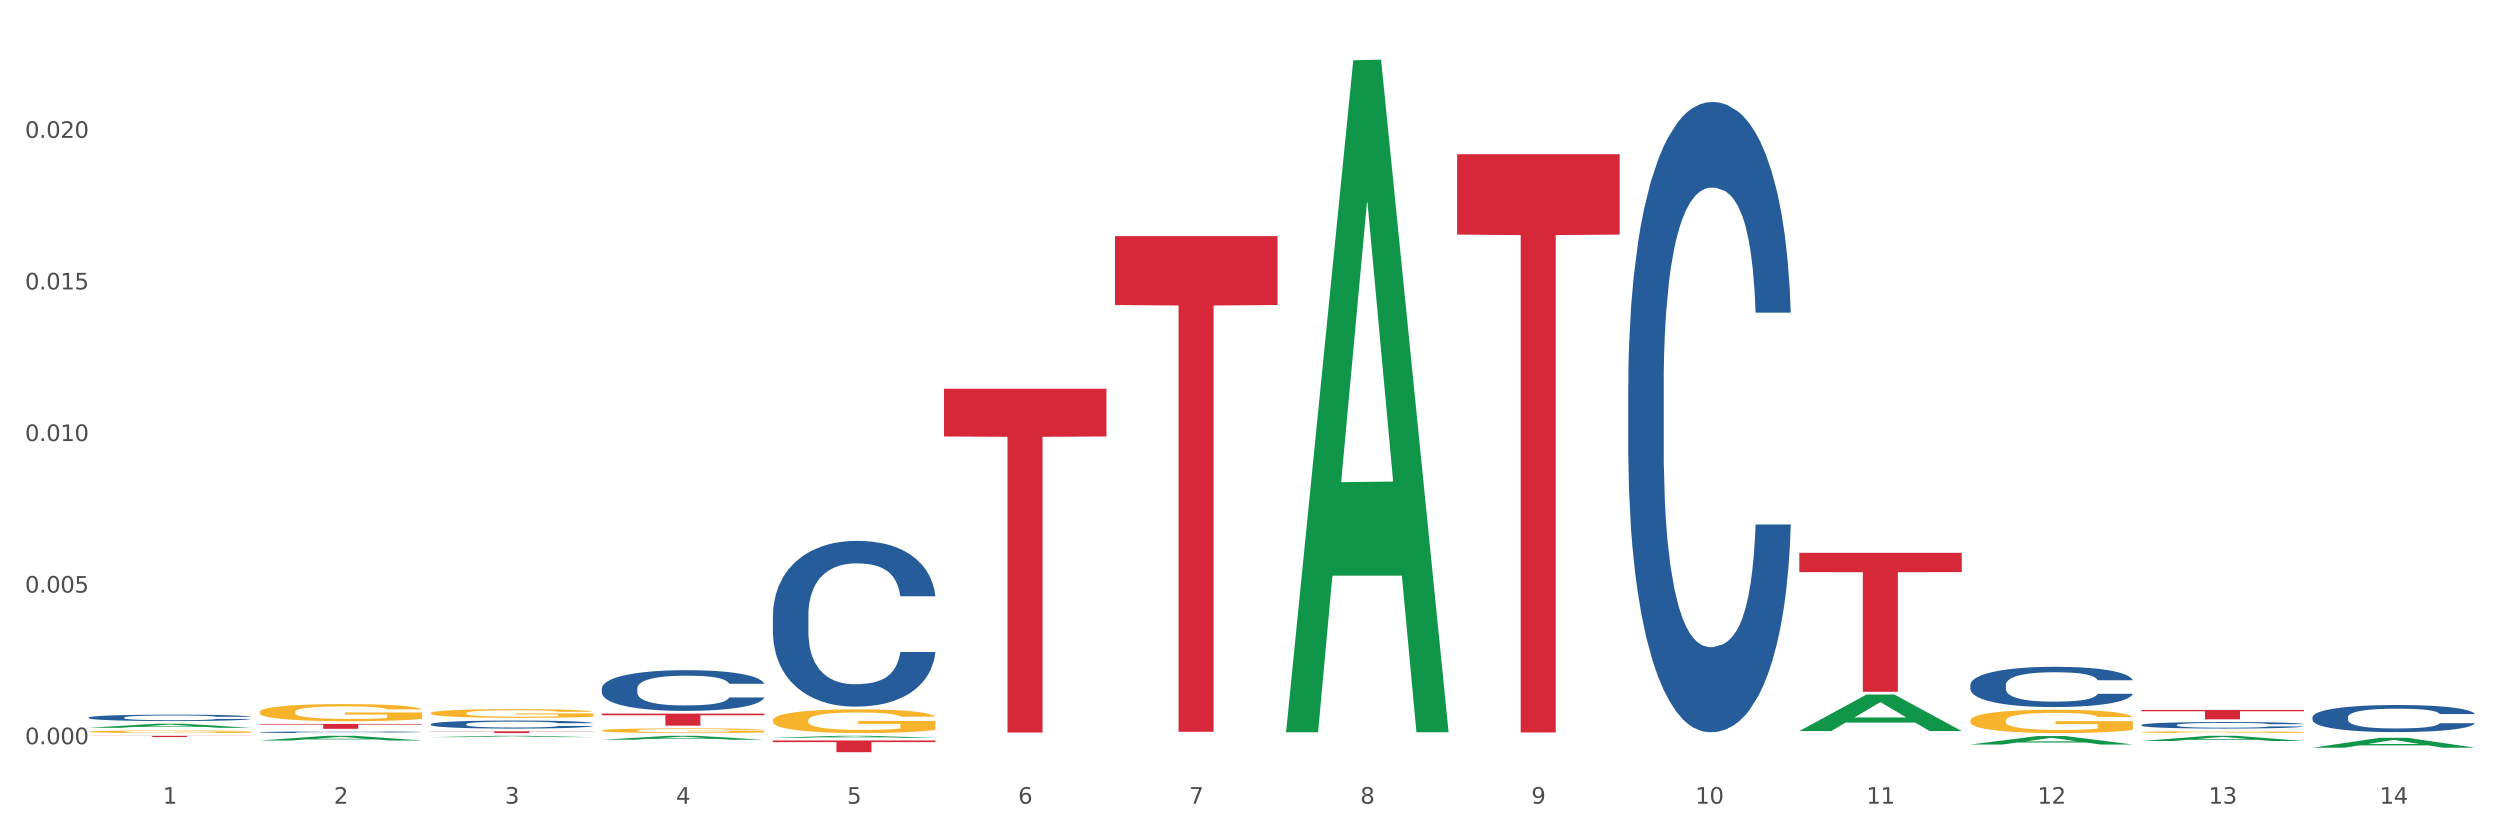 <?xml version="1.0" encoding="utf-8" standalone="no"?>
<!DOCTYPE svg PUBLIC "-//W3C//DTD SVG 1.1//EN"
  "http://www.w3.org/Graphics/SVG/1.1/DTD/svg11.dtd">
<svg xmlns:xlink="http://www.w3.org/1999/xlink" width="1080pt" height="360pt" viewBox="0 0 1080 360" xmlns="http://www.w3.org/2000/svg" version="1.1">
 <rect x="0" y="0" width="1080" height="360" fill="#333333" stroke="none"/>
 <defs>
  <style type="text/css">*{stroke-linejoin: round; stroke-linecap: butt}</style>
 </defs>
 <g id="figure_1">
  <g id="patch_1">
   <path d="M 0 360 
L 1080 360 
L 1080 0 
L 0 0 
z
" style="fill: #ffffff; stroke: #ffffff; stroke-linejoin: miter"/>
  </g>
  <g id="axes_1">
   <g id="matplotlib.axis_1">
    <g id="xtick_1">
     <g id="text_1">
      <!-- 1 -->
      <g style="fill: #4d4d4d" transform="translate(70.332 347.204) scale(0.096 -0.096)">
       <defs>
        <path id="DejaVuSans-31" d="M 794 531 
L 1825 531 
L 1825 4091 
L 703 3866 
L 703 4441 
L 1819 4666 
L 2450 4666 
L 2450 531 
L 3481 531 
L 3481 0 
L 794 0 
L 794 531 
z
" transform="scale(0.016)"/>
       </defs>
       <use xlink:href="#DejaVuSans-31"/>
      </g>
     </g>
    </g>
    <g id="xtick_2">
     <g id="text_2">
      <!-- 2 -->
      <g style="fill: #4d4d4d" transform="translate(144.233 347.204) scale(0.096 -0.096)">
       <defs>
        <path id="DejaVuSans-32" d="M 1228 531 
L 3431 531 
L 3431 0 
L 469 0 
L 469 531 
Q 828 903 1448 1529 
Q 2069 2156 2228 2338 
Q 2531 2678 2651 2914 
Q 2772 3150 2772 3378 
Q 2772 3750 2511 3984 
Q 2250 4219 1831 4219 
Q 1534 4219 1204 4116 
Q 875 4013 500 3803 
L 500 4441 
Q 881 4594 1212 4672 
Q 1544 4750 1819 4750 
Q 2544 4750 2975 4387 
Q 3406 4025 3406 3419 
Q 3406 3131 3298 2873 
Q 3191 2616 2906 2266 
Q 2828 2175 2409 1742 
Q 1991 1309 1228 531 
z
" transform="scale(0.016)"/>
       </defs>
       <use xlink:href="#DejaVuSans-32"/>
      </g>
     </g>
    </g>
    <g id="xtick_3">
     <g id="text_3">
      <!-- 3 -->
      <g style="fill: #4d4d4d" transform="translate(218.134 347.204) scale(0.096 -0.096)">
       <defs>
        <path id="DejaVuSans-33" d="M 2597 2516 
Q 3050 2419 3304 2112 
Q 3559 1806 3559 1356 
Q 3559 666 3084 287 
Q 2609 -91 1734 -91 
Q 1441 -91 1130 -33 
Q 819 25 488 141 
L 488 750 
Q 750 597 1062 519 
Q 1375 441 1716 441 
Q 2309 441 2620 675 
Q 2931 909 2931 1356 
Q 2931 1769 2642 2001 
Q 2353 2234 1838 2234 
L 1294 2234 
L 1294 2753 
L 1863 2753 
Q 2328 2753 2575 2939 
Q 2822 3125 2822 3475 
Q 2822 3834 2567 4026 
Q 2313 4219 1838 4219 
Q 1578 4219 1281 4162 
Q 984 4106 628 3988 
L 628 4550 
Q 988 4650 1302 4700 
Q 1616 4750 1894 4750 
Q 2613 4750 3031 4423 
Q 3450 4097 3450 3541 
Q 3450 3153 3228 2886 
Q 3006 2619 2597 2516 
z
" transform="scale(0.016)"/>
       </defs>
       <use xlink:href="#DejaVuSans-33"/>
      </g>
     </g>
    </g>
    <g id="xtick_4">
     <g id="text_4">
      <!-- 4 -->
      <g style="fill: #4d4d4d" transform="translate(292.034 347.204) scale(0.096 -0.096)">
       <defs>
        <path id="DejaVuSans-34" d="M 2419 4116 
L 825 1625 
L 2419 1625 
L 2419 4116 
z
M 2253 4666 
L 3047 4666 
L 3047 1625 
L 3713 1625 
L 3713 1100 
L 3047 1100 
L 3047 0 
L 2419 0 
L 2419 1100 
L 313 1100 
L 313 1709 
L 2253 4666 
z
" transform="scale(0.016)"/>
       </defs>
       <use xlink:href="#DejaVuSans-34"/>
      </g>
     </g>
    </g>
    <g id="xtick_5">
     <g id="text_5">
      <!-- 5 -->
      <g style="fill: #4d4d4d" transform="translate(365.935 347.204) scale(0.096 -0.096)">
       <defs>
        <path id="DejaVuSans-35" d="M 691 4666 
L 3169 4666 
L 3169 4134 
L 1269 4134 
L 1269 2991 
Q 1406 3038 1543 3061 
Q 1681 3084 1819 3084 
Q 2600 3084 3056 2656 
Q 3513 2228 3513 1497 
Q 3513 744 3044 326 
Q 2575 -91 1722 -91 
Q 1428 -91 1123 -41 
Q 819 9 494 109 
L 494 744 
Q 775 591 1075 516 
Q 1375 441 1709 441 
Q 2250 441 2565 725 
Q 2881 1009 2881 1497 
Q 2881 1984 2565 2268 
Q 2250 2553 1709 2553 
Q 1456 2553 1204 2497 
Q 953 2441 691 2322 
L 691 4666 
z
" transform="scale(0.016)"/>
       </defs>
       <use xlink:href="#DejaVuSans-35"/>
      </g>
     </g>
    </g>
    <g id="xtick_6">
     <g id="text_6">
      <!-- 6 -->
      <g style="fill: #4d4d4d" transform="translate(439.836 347.204) scale(0.096 -0.096)">
       <defs>
        <path id="DejaVuSans-36" d="M 2113 2584 
Q 1688 2584 1439 2293 
Q 1191 2003 1191 1497 
Q 1191 994 1439 701 
Q 1688 409 2113 409 
Q 2538 409 2786 701 
Q 3034 994 3034 1497 
Q 3034 2003 2786 2293 
Q 2538 2584 2113 2584 
z
M 3366 4563 
L 3366 3988 
Q 3128 4100 2886 4159 
Q 2644 4219 2406 4219 
Q 1781 4219 1451 3797 
Q 1122 3375 1075 2522 
Q 1259 2794 1537 2939 
Q 1816 3084 2150 3084 
Q 2853 3084 3261 2657 
Q 3669 2231 3669 1497 
Q 3669 778 3244 343 
Q 2819 -91 2113 -91 
Q 1303 -91 875 529 
Q 447 1150 447 2328 
Q 447 3434 972 4092 
Q 1497 4750 2381 4750 
Q 2619 4750 2861 4703 
Q 3103 4656 3366 4563 
z
" transform="scale(0.016)"/>
       </defs>
       <use xlink:href="#DejaVuSans-36"/>
      </g>
     </g>
    </g>
    <g id="xtick_7">
     <g id="text_7">
      <!-- 7 -->
      <g style="fill: #4d4d4d" transform="translate(513.737 347.204) scale(0.096 -0.096)">
       <defs>
        <path id="DejaVuSans-37" d="M 525 4666 
L 3525 4666 
L 3525 4397 
L 1831 0 
L 1172 0 
L 2766 4134 
L 525 4134 
L 525 4666 
z
" transform="scale(0.016)"/>
       </defs>
       <use xlink:href="#DejaVuSans-37"/>
      </g>
     </g>
    </g>
    <g id="xtick_8">
     <g id="text_8">
      <!-- 8 -->
      <g style="fill: #4d4d4d" transform="translate(587.638 347.204) scale(0.096 -0.096)">
       <defs>
        <path id="DejaVuSans-38" d="M 2034 2216 
Q 1584 2216 1326 1975 
Q 1069 1734 1069 1313 
Q 1069 891 1326 650 
Q 1584 409 2034 409 
Q 2484 409 2743 651 
Q 3003 894 3003 1313 
Q 3003 1734 2745 1975 
Q 2488 2216 2034 2216 
z
M 1403 2484 
Q 997 2584 770 2862 
Q 544 3141 544 3541 
Q 544 4100 942 4425 
Q 1341 4750 2034 4750 
Q 2731 4750 3128 4425 
Q 3525 4100 3525 3541 
Q 3525 3141 3298 2862 
Q 3072 2584 2669 2484 
Q 3125 2378 3379 2068 
Q 3634 1759 3634 1313 
Q 3634 634 3220 271 
Q 2806 -91 2034 -91 
Q 1263 -91 848 271 
Q 434 634 434 1313 
Q 434 1759 690 2068 
Q 947 2378 1403 2484 
z
M 1172 3481 
Q 1172 3119 1398 2916 
Q 1625 2713 2034 2713 
Q 2441 2713 2670 2916 
Q 2900 3119 2900 3481 
Q 2900 3844 2670 4047 
Q 2441 4250 2034 4250 
Q 1625 4250 1398 4047 
Q 1172 3844 1172 3481 
z
" transform="scale(0.016)"/>
       </defs>
       <use xlink:href="#DejaVuSans-38"/>
      </g>
     </g>
    </g>
    <g id="xtick_9">
     <g id="text_9">
      <!-- 9 -->
      <g style="fill: #4d4d4d" transform="translate(661.539 347.204) scale(0.096 -0.096)">
       <defs>
        <path id="DejaVuSans-39" d="M 703 97 
L 703 672 
Q 941 559 1184 500 
Q 1428 441 1663 441 
Q 2288 441 2617 861 
Q 2947 1281 2994 2138 
Q 2813 1869 2534 1725 
Q 2256 1581 1919 1581 
Q 1219 1581 811 2004 
Q 403 2428 403 3163 
Q 403 3881 828 4315 
Q 1253 4750 1959 4750 
Q 2769 4750 3195 4129 
Q 3622 3509 3622 2328 
Q 3622 1225 3098 567 
Q 2575 -91 1691 -91 
Q 1453 -91 1209 -44 
Q 966 3 703 97 
z
M 1959 2075 
Q 2384 2075 2632 2365 
Q 2881 2656 2881 3163 
Q 2881 3666 2632 3958 
Q 2384 4250 1959 4250 
Q 1534 4250 1286 3958 
Q 1038 3666 1038 3163 
Q 1038 2656 1286 2365 
Q 1534 2075 1959 2075 
z
" transform="scale(0.016)"/>
       </defs>
       <use xlink:href="#DejaVuSans-39"/>
      </g>
     </g>
    </g>
    <g id="xtick_10">
     <g id="text_10">
      <!-- 10 -->
      <g style="fill: #4d4d4d" transform="translate(732.386 347.204) scale(0.096 -0.096)">
       <defs>
        <path id="DejaVuSans-30" d="M 2034 4250 
Q 1547 4250 1301 3770 
Q 1056 3291 1056 2328 
Q 1056 1369 1301 889 
Q 1547 409 2034 409 
Q 2525 409 2770 889 
Q 3016 1369 3016 2328 
Q 3016 3291 2770 3770 
Q 2525 4250 2034 4250 
z
M 2034 4750 
Q 2819 4750 3233 4129 
Q 3647 3509 3647 2328 
Q 3647 1150 3233 529 
Q 2819 -91 2034 -91 
Q 1250 -91 836 529 
Q 422 1150 422 2328 
Q 422 3509 836 4129 
Q 1250 4750 2034 4750 
z
" transform="scale(0.016)"/>
       </defs>
       <use xlink:href="#DejaVuSans-31"/>
       <use xlink:href="#DejaVuSans-30" transform="translate(63.623 0)"/>
      </g>
     </g>
    </g>
    <g id="xtick_11">
     <g id="text_11">
      <!-- 11 -->
      <g style="fill: #4d4d4d" transform="translate(806.287 347.204) scale(0.096 -0.096)">
       <use xlink:href="#DejaVuSans-31"/>
       <use xlink:href="#DejaVuSans-31" transform="translate(63.623 0)"/>
      </g>
     </g>
    </g>
    <g id="xtick_12">
     <g id="text_12">
      <!-- 12 -->
      <g style="fill: #4d4d4d" transform="translate(880.187 347.204) scale(0.096 -0.096)">
       <use xlink:href="#DejaVuSans-31"/>
       <use xlink:href="#DejaVuSans-32" transform="translate(63.623 0)"/>
      </g>
     </g>
    </g>
    <g id="xtick_13">
     <g id="text_13">
      <!-- 13 -->
      <g style="fill: #4d4d4d" transform="translate(954.088 347.204) scale(0.096 -0.096)">
       <use xlink:href="#DejaVuSans-31"/>
       <use xlink:href="#DejaVuSans-33" transform="translate(63.623 0)"/>
      </g>
     </g>
    </g>
    <g id="xtick_14">
     <g id="text_14">
      <!-- 14 -->
      <g style="fill: #4d4d4d" transform="translate(1027.989 347.204) scale(0.096 -0.096)">
       <use xlink:href="#DejaVuSans-31"/>
       <use xlink:href="#DejaVuSans-34" transform="translate(63.623 0)"/>
      </g>
     </g>
    </g>
    <g id="xtick_15"/>
    <g id="xtick_16"/>
    <g id="xtick_17"/>
    <g id="xtick_18"/>
    <g id="xtick_19"/>
    <g id="xtick_20"/>
    <g id="xtick_21"/>
    <g id="xtick_22"/>
    <g id="xtick_23"/>
    <g id="xtick_24"/>
    <g id="xtick_25"/>
    <g id="xtick_26"/>
    <g id="xtick_27"/>
   </g>
   <g id="matplotlib.axis_2">
    <g id="ytick_1">
     <g id="text_15">
      <!-- 0.000 -->
      <g style="fill: #4d4d4d" transform="translate(10.8 321.504) scale(0.096 -0.096)">
       <defs>
        <path id="DejaVuSans-2e" d="M 684 794 
L 1344 794 
L 1344 0 
L 684 0 
L 684 794 
z
" transform="scale(0.016)"/>
       </defs>
       <use xlink:href="#DejaVuSans-30"/>
       <use xlink:href="#DejaVuSans-2e" transform="translate(63.623 0)"/>
       <use xlink:href="#DejaVuSans-30" transform="translate(95.41 0)"/>
       <use xlink:href="#DejaVuSans-30" transform="translate(159.033 0)"/>
       <use xlink:href="#DejaVuSans-30" transform="translate(222.656 0)"/>
      </g>
     </g>
    </g>
    <g id="ytick_2">
     <g id="text_16">
      <!-- 0.005 -->
      <g style="fill: #4d4d4d" transform="translate(10.8 256.019) scale(0.096 -0.096)">
       <use xlink:href="#DejaVuSans-30"/>
       <use xlink:href="#DejaVuSans-2e" transform="translate(63.623 0)"/>
       <use xlink:href="#DejaVuSans-30" transform="translate(95.41 0)"/>
       <use xlink:href="#DejaVuSans-30" transform="translate(159.033 0)"/>
       <use xlink:href="#DejaVuSans-35" transform="translate(222.656 0)"/>
      </g>
     </g>
    </g>
    <g id="ytick_3">
     <g id="text_17">
      <!-- 0.010 -->
      <g style="fill: #4d4d4d" transform="translate(10.8 190.533) scale(0.096 -0.096)">
       <use xlink:href="#DejaVuSans-30"/>
       <use xlink:href="#DejaVuSans-2e" transform="translate(63.623 0)"/>
       <use xlink:href="#DejaVuSans-30" transform="translate(95.41 0)"/>
       <use xlink:href="#DejaVuSans-31" transform="translate(159.033 0)"/>
       <use xlink:href="#DejaVuSans-30" transform="translate(222.656 0)"/>
      </g>
     </g>
    </g>
    <g id="ytick_4">
     <g id="text_18">
      <!-- 0.015 -->
      <g style="fill: #4d4d4d" transform="translate(10.8 125.048) scale(0.096 -0.096)">
       <use xlink:href="#DejaVuSans-30"/>
       <use xlink:href="#DejaVuSans-2e" transform="translate(63.623 0)"/>
       <use xlink:href="#DejaVuSans-30" transform="translate(95.41 0)"/>
       <use xlink:href="#DejaVuSans-31" transform="translate(159.033 0)"/>
       <use xlink:href="#DejaVuSans-35" transform="translate(222.656 0)"/>
      </g>
     </g>
    </g>
    <g id="ytick_5">
     <g id="text_19">
      <!-- 0.020 -->
      <g style="fill: #4d4d4d" transform="translate(10.8 59.562) scale(0.096 -0.096)">
       <use xlink:href="#DejaVuSans-30"/>
       <use xlink:href="#DejaVuSans-2e" transform="translate(63.623 0)"/>
       <use xlink:href="#DejaVuSans-30" transform="translate(95.41 0)"/>
       <use xlink:href="#DejaVuSans-32" transform="translate(159.033 0)"/>
       <use xlink:href="#DejaVuSans-30" transform="translate(222.656 0)"/>
      </g>
     </g>
    </g>
    <g id="ytick_6"/>
    <g id="ytick_7"/>
    <g id="ytick_8"/>
    <g id="ytick_9"/>
    <g id="ytick_10"/>
   </g>
   <g id="PolyCollection_1">
    <path d="M 38.283 314.406 
L 38.355 314.404 
L 67.306 312.664 
L 79.321 312.662 
L 108.489 314.409 
L 94.592 314.409 
L 88.296 314.002 
L 58.404 314.002 
L 58.187 314.009 
L 52.107 314.409 
L 38.283 314.409 
L 38.283 314.406 
L 62.167 313.76 
L 84.532 313.758 
L 73.458 313.035 
L 73.314 313.031 
L 73.169 313.036 
L 62.095 313.758 
L 62.167 313.76 
L 38.283 314.406 
z
" clip-path="url(#pb5c7c73572)" style="fill: #109648"/>
    <path d="M 112.184 319.895 
L 112.256 319.893 
L 141.207 317.859 
L 153.222 317.857 
L 182.39 319.899 
L 168.493 319.899 
L 162.196 319.424 
L 132.305 319.424 
L 132.088 319.431 
L 126.008 319.899 
L 112.184 319.899 
L 112.184 319.895 
L 136.068 319.14 
L 158.433 319.138 
L 147.359 318.292 
L 147.214 318.288 
L 147.07 318.294 
L 135.996 319.138 
L 136.068 319.14 
L 112.184 319.895 
z
" clip-path="url(#pb5c7c73572)" style="fill: #109648"/>
    <path d="M 186.085 318.449 
L 186.157 318.448 
L 215.108 317.858 
L 227.123 317.857 
L 256.291 318.45 
L 242.394 318.45 
L 236.097 318.312 
L 206.206 318.312 
L 205.988 318.314 
L 199.909 318.45 
L 186.085 318.45 
L 186.085 318.449 
L 209.969 318.229 
L 232.334 318.229 
L 221.26 317.983 
L 221.115 317.982 
L 220.97 317.984 
L 209.897 318.229 
L 209.969 318.229 
L 186.085 318.449 
z
" clip-path="url(#pb5c7c73572)" style="fill: #109648"/>
    <path d="M 259.986 319.576 
L 260.058 319.574 
L 289.009 317.859 
L 301.023 317.857 
L 330.191 319.579 
L 316.295 319.579 
L 309.998 319.178 
L 280.106 319.178 
L 279.889 319.185 
L 273.81 319.579 
L 259.986 319.579 
L 259.986 319.576 
L 283.87 318.939 
L 306.235 318.937 
L 295.161 318.224 
L 295.016 318.221 
L 294.871 318.226 
L 283.798 318.937 
L 283.87 318.939 
L 259.986 319.576 
z
" clip-path="url(#pb5c7c73572)" style="fill: #109648"/>
    <path d="M 407.787 167.919 
L 477.993 167.919 
L 477.993 188.561 
L 450.377 188.701 
L 450.377 316.458 
L 435.237 316.458 
L 435.237 188.701 
L 407.787 188.561 
L 407.787 168.059 
L 407.787 167.919 
z
" clip-path="url(#pb5c7c73572)" style="fill: #d62839"/>
    <path d="M 333.886 319.885 
L 404.092 319.885 
L 404.092 320.588 
L 376.476 320.593 
L 376.476 324.95 
L 361.337 324.95 
L 361.337 320.593 
L 333.886 320.588 
L 333.886 319.889 
L 333.886 319.885 
z
" clip-path="url(#pb5c7c73572)" style="fill: #d62839"/>
    <path d="M 259.986 308.282 
L 330.191 308.282 
L 330.191 309.004 
L 302.575 309.009 
L 302.575 313.475 
L 287.436 313.475 
L 287.436 309.009 
L 259.986 309.004 
L 259.986 308.287 
L 259.986 308.282 
z
" clip-path="url(#pb5c7c73572)" style="fill: #d62839"/>
    <path d="M 186.085 315.919 
L 256.291 315.919 
L 256.291 316.026 
L 228.674 316.027 
L 228.674 316.689 
L 213.535 316.689 
L 213.535 316.027 
L 186.085 316.026 
L 186.085 315.92 
L 186.085 315.919 
z
" clip-path="url(#pb5c7c73572)" style="fill: #d62839"/>
    <path d="M 998.994 323.004 
L 999.067 323 
L 1028.017 318.742 
L 1040.032 318.738 
L 1069.2 323.012 
L 1055.304 323.012 
L 1049.007 322.017 
L 1019.115 322.017 
L 1018.898 322.033 
L 1012.818 323.012 
L 998.994 323.012 
L 998.994 323.004 
L 1022.879 321.423 
L 1045.243 321.419 
L 1034.169 319.649 
L 1034.025 319.641 
L 1033.88 319.653 
L 1022.806 321.419 
L 1022.879 321.423 
L 998.994 323.004 
z
" clip-path="url(#pb5c7c73572)" style="fill: #109648"/>
    <path d="M 925.093 316.27 
L 925.176 316.269 
L 925.176 316.244 
L 925.342 316.222 
L 926.171 316.168 
L 927.414 316.124 
L 928.326 316.101 
L 929.238 316.081 
L 930.315 316.062 
L 931.641 316.042 
L 934.045 316.013 
L 935.537 315.998 
L 937.361 315.983 
L 940.676 315.96 
L 943.08 315.947 
L 945.567 315.936 
L 949.628 315.924 
L 952.28 315.918 
L 955.099 315.914 
L 958.497 315.911 
L 961.067 315.91 
L 966.703 315.912 
L 971.51 315.919 
L 973.831 315.924 
L 976.815 315.932 
L 978.39 315.938 
L 980.96 315.949 
L 983.612 315.964 
L 985.436 315.977 
L 988.171 316.001 
L 990.243 316.025 
L 992.149 316.055 
L 993.144 316.076 
L 993.89 316.095 
L 994.553 316.117 
L 995.216 316.152 
L 980.296 316.152 
L 979.716 316.127 
L 978.805 316.103 
L 977.478 316.081 
L 976.318 316.067 
L 974.329 316.049 
L 972.505 316.037 
L 970.599 316.029 
L 968.278 316.022 
L 966.454 316.018 
L 963.885 316.015 
L 958.829 316.016 
L 955.43 316.022 
L 953.109 316.029 
L 951.617 316.035 
L 950.291 316.042 
L 948.799 316.052 
L 947.059 316.067 
L 945.815 316.081 
L 944.572 316.098 
L 943.577 316.115 
L 942.665 316.135 
L 941.92 316.156 
L 941.339 316.178 
L 940.842 316.205 
L 940.428 316.25 
L 940.428 316.347 
L 940.593 316.369 
L 941.008 316.399 
L 941.505 316.421 
L 942.334 316.447 
L 943.08 316.465 
L 944.489 316.49 
L 946.064 316.512 
L 947.307 316.525 
L 948.551 316.537 
L 950.706 316.552 
L 953.109 316.565 
L 955.182 316.573 
L 958 316.58 
L 959.906 316.583 
L 961.564 316.584 
L 965.625 316.584 
L 968.526 316.582 
L 971.759 316.577 
L 974.246 316.571 
L 976.318 316.563 
L 978.639 316.55 
L 980.131 316.538 
L 980.131 316.389 
L 961.895 316.389 
L 961.895 316.29 
L 995.299 316.29 
L 995.299 316.58 
L 993.89 316.595 
L 992.315 316.608 
L 990.657 316.62 
L 988.171 316.635 
L 985.187 316.65 
L 982.534 316.66 
L 979.716 316.668 
L 976.401 316.676 
L 972.091 316.683 
L 969.438 316.686 
L 966.123 316.688 
L 962.227 316.689 
L 958.829 316.687 
L 955.513 316.684 
L 952.032 316.677 
L 948.633 316.668 
L 946.064 316.659 
L 943.494 316.647 
L 940.759 316.633 
L 938.604 316.618 
L 936.946 316.606 
L 935.123 316.589 
L 933.133 316.568 
L 931.641 316.549 
L 930.315 316.529 
L 928.906 316.503 
L 927.912 316.481 
L 926.917 316.453 
L 926.337 316.433 
L 925.674 316.401 
L 925.176 316.356 
L 925.093 316.27 
z
" clip-path="url(#pb5c7c73572)" style="fill: #f7b32b"/>
    <path d="M 851.192 311.271 
L 851.275 311.262 
L 851.275 310.93 
L 851.441 310.645 
L 852.27 309.955 
L 853.513 309.385 
L 854.425 309.081 
L 855.337 308.833 
L 856.414 308.585 
L 857.741 308.327 
L 860.144 307.95 
L 861.636 307.757 
L 863.46 307.554 
L 866.775 307.26 
L 869.179 307.095 
L 871.666 306.957 
L 875.727 306.791 
L 878.38 306.717 
L 881.198 306.662 
L 884.596 306.625 
L 887.166 306.616 
L 892.802 306.644 
L 897.61 306.727 
L 899.93 306.791 
L 902.914 306.901 
L 904.489 306.975 
L 907.059 307.122 
L 909.711 307.315 
L 911.535 307.481 
L 914.27 307.794 
L 916.342 308.106 
L 918.249 308.493 
L 919.243 308.759 
L 919.989 309.008 
L 920.652 309.293 
L 921.315 309.744 
L 906.396 309.744 
L 905.815 309.422 
L 904.904 309.118 
L 903.577 308.824 
L 902.417 308.64 
L 900.428 308.41 
L 898.604 308.263 
L 896.698 308.152 
L 894.377 308.06 
L 892.553 308.014 
L 889.984 307.978 
L 884.928 307.987 
L 881.529 308.06 
L 879.208 308.152 
L 877.717 308.235 
L 876.39 308.327 
L 874.898 308.456 
L 873.158 308.649 
L 871.914 308.824 
L 870.671 309.045 
L 869.676 309.265 
L 868.765 309.523 
L 868.019 309.799 
L 867.438 310.084 
L 866.941 310.434 
L 866.527 311.013 
L 866.527 312.273 
L 866.692 312.559 
L 867.107 312.936 
L 867.604 313.221 
L 868.433 313.561 
L 869.179 313.791 
L 870.588 314.122 
L 872.163 314.398 
L 873.406 314.573 
L 874.65 314.72 
L 876.805 314.923 
L 879.208 315.088 
L 881.281 315.189 
L 884.099 315.281 
L 886.005 315.318 
L 887.663 315.337 
L 891.725 315.337 
L 894.626 315.309 
L 897.858 315.245 
L 900.345 315.162 
L 902.417 315.061 
L 904.738 314.895 
L 906.23 314.739 
L 906.23 312.816 
L 887.995 312.807 
L 887.995 311.528 
L 921.398 311.528 
L 921.398 315.281 
L 919.989 315.474 
L 918.414 315.649 
L 916.757 315.806 
L 914.27 315.999 
L 911.286 316.183 
L 908.634 316.312 
L 905.815 316.422 
L 902.5 316.523 
L 898.19 316.615 
L 895.537 316.652 
L 892.222 316.68 
L 888.326 316.689 
L 884.928 316.67 
L 881.612 316.624 
L 878.131 316.542 
L 874.733 316.422 
L 872.163 316.302 
L 869.594 316.155 
L 866.858 315.962 
L 864.703 315.778 
L 863.045 315.612 
L 861.222 315.401 
L 859.233 315.125 
L 857.741 314.877 
L 856.414 314.619 
L 855.005 314.288 
L 854.011 314.003 
L 853.016 313.644 
L 852.436 313.377 
L 851.773 312.963 
L 851.275 312.384 
L 851.192 311.271 
z
" clip-path="url(#pb5c7c73572)" style="fill: #f7b32b"/>
    <path d="M 333.886 311.173 
L 333.969 311.163 
L 333.969 310.826 
L 334.135 310.536 
L 334.964 309.834 
L 336.207 309.253 
L 337.119 308.944 
L 338.031 308.691 
L 339.108 308.438 
L 340.435 308.176 
L 342.838 307.792 
L 344.33 307.595 
L 346.154 307.389 
L 349.469 307.09 
L 351.873 306.921 
L 354.36 306.781 
L 358.421 306.612 
L 361.074 306.537 
L 363.892 306.481 
L 367.29 306.444 
L 369.86 306.434 
L 375.496 306.462 
L 380.304 306.547 
L 382.624 306.612 
L 385.608 306.725 
L 387.183 306.799 
L 389.753 306.949 
L 392.405 307.146 
L 394.229 307.315 
L 396.964 307.633 
L 399.036 307.951 
L 400.943 308.345 
L 401.937 308.616 
L 402.683 308.869 
L 403.346 309.159 
L 404.009 309.618 
L 389.09 309.618 
L 388.509 309.291 
L 387.598 308.981 
L 386.271 308.682 
L 385.111 308.495 
L 383.122 308.26 
L 381.298 308.111 
L 379.392 307.998 
L 377.071 307.905 
L 375.247 307.858 
L 372.678 307.82 
L 367.622 307.83 
L 364.223 307.905 
L 361.902 307.998 
L 360.41 308.082 
L 359.084 308.176 
L 357.592 308.307 
L 355.852 308.504 
L 354.608 308.682 
L 353.365 308.907 
L 352.37 309.131 
L 351.459 309.394 
L 350.713 309.674 
L 350.132 309.965 
L 349.635 310.321 
L 349.221 310.911 
L 349.221 312.194 
L 349.386 312.484 
L 349.801 312.868 
L 350.298 313.158 
L 351.127 313.505 
L 351.873 313.739 
L 353.282 314.076 
L 354.857 314.357 
L 356.1 314.535 
L 357.344 314.685 
L 359.499 314.891 
L 361.902 315.059 
L 363.975 315.162 
L 366.793 315.256 
L 368.699 315.293 
L 370.357 315.312 
L 374.418 315.312 
L 377.32 315.284 
L 380.552 315.218 
L 383.039 315.134 
L 385.111 315.031 
L 387.432 314.863 
L 388.924 314.703 
L 388.924 312.746 
L 370.689 312.737 
L 370.689 311.435 
L 404.092 311.435 
L 404.092 315.256 
L 402.683 315.453 
L 401.108 315.63 
L 399.451 315.79 
L 396.964 315.986 
L 393.98 316.174 
L 391.328 316.305 
L 388.509 316.417 
L 385.194 316.52 
L 380.884 316.614 
L 378.231 316.651 
L 374.916 316.679 
L 371.02 316.689 
L 367.622 316.67 
L 364.306 316.623 
L 360.825 316.539 
L 357.427 316.417 
L 354.857 316.295 
L 352.287 316.146 
L 349.552 315.949 
L 347.397 315.762 
L 345.739 315.593 
L 343.916 315.378 
L 341.927 315.097 
L 340.435 314.844 
L 339.108 314.582 
L 337.699 314.244 
L 336.705 313.954 
L 335.71 313.589 
L 335.13 313.317 
L 334.467 312.896 
L 333.969 312.306 
L 333.886 311.173 
z
" clip-path="url(#pb5c7c73572)" style="fill: #f7b32b"/>
    <path d="M 259.986 315.588 
L 260.068 315.586 
L 260.068 315.519 
L 260.234 315.461 
L 261.063 315.321 
L 262.306 315.205 
L 263.218 315.144 
L 264.13 315.093 
L 265.208 315.043 
L 266.534 314.991 
L 268.937 314.914 
L 270.429 314.875 
L 272.253 314.834 
L 275.568 314.774 
L 277.972 314.74 
L 280.459 314.712 
L 284.52 314.679 
L 287.173 314.664 
L 289.991 314.652 
L 293.389 314.645 
L 295.959 314.643 
L 301.595 314.649 
L 306.403 314.665 
L 308.724 314.679 
L 311.707 314.701 
L 313.282 314.716 
L 315.852 314.746 
L 318.504 314.785 
L 320.328 314.819 
L 323.063 314.882 
L 325.135 314.946 
L 327.042 315.024 
L 328.036 315.078 
L 328.782 315.129 
L 329.445 315.187 
L 330.109 315.278 
L 315.189 315.278 
L 314.609 315.213 
L 313.697 315.151 
L 312.371 315.091 
L 311.21 315.054 
L 309.221 315.007 
L 307.397 314.977 
L 305.491 314.955 
L 303.17 314.936 
L 301.347 314.927 
L 298.777 314.92 
L 293.721 314.921 
L 290.322 314.936 
L 288.002 314.955 
L 286.51 314.972 
L 285.183 314.991 
L 283.691 315.017 
L 281.951 315.056 
L 280.707 315.091 
L 279.464 315.136 
L 278.47 315.181 
L 277.558 315.233 
L 276.812 315.289 
L 276.232 315.347 
L 275.734 315.418 
L 275.32 315.536 
L 275.32 315.792 
L 275.486 315.85 
L 275.9 315.926 
L 276.397 315.984 
L 277.226 316.054 
L 277.972 316.1 
L 279.381 316.167 
L 280.956 316.224 
L 282.199 316.259 
L 283.443 316.289 
L 285.598 316.33 
L 288.002 316.364 
L 290.074 316.384 
L 292.892 316.403 
L 294.798 316.41 
L 296.456 316.414 
L 300.518 316.414 
L 303.419 316.408 
L 306.651 316.395 
L 309.138 316.379 
L 311.21 316.358 
L 313.531 316.324 
L 315.023 316.293 
L 315.023 315.902 
L 296.788 315.9 
L 296.788 315.641 
L 330.191 315.641 
L 330.191 316.403 
L 328.782 316.442 
L 327.207 316.478 
L 325.55 316.509 
L 323.063 316.549 
L 320.079 316.586 
L 317.427 316.612 
L 314.609 316.635 
L 311.293 316.655 
L 306.983 316.674 
L 304.33 316.681 
L 301.015 316.687 
L 297.119 316.689 
L 293.721 316.685 
L 290.405 316.676 
L 286.924 316.659 
L 283.526 316.635 
L 280.956 316.61 
L 278.387 316.58 
L 275.651 316.541 
L 273.496 316.504 
L 271.839 316.47 
L 270.015 316.427 
L 268.026 316.371 
L 266.534 316.321 
L 265.208 316.268 
L 263.798 316.201 
L 262.804 316.143 
L 261.809 316.07 
L 261.229 316.016 
L 260.566 315.932 
L 260.068 315.814 
L 259.986 315.588 
z
" clip-path="url(#pb5c7c73572)" style="fill: #f7b32b"/>
    <path d="M 186.085 308.079 
L 186.168 308.076 
L 186.168 307.952 
L 186.333 307.845 
L 187.162 307.588 
L 188.406 307.374 
L 189.317 307.261 
L 190.229 307.168 
L 191.307 307.075 
L 192.633 306.979 
L 195.037 306.838 
L 196.529 306.766 
L 198.352 306.69 
L 201.668 306.58 
L 204.071 306.518 
L 206.558 306.467 
L 210.619 306.405 
L 213.272 306.378 
L 216.09 306.357 
L 219.488 306.343 
L 222.058 306.34 
L 227.694 306.35 
L 232.502 306.381 
L 234.823 306.405 
L 237.807 306.446 
L 239.381 306.474 
L 241.951 306.529 
L 244.603 306.601 
L 246.427 306.663 
L 249.162 306.78 
L 251.234 306.897 
L 253.141 307.041 
L 254.135 307.141 
L 254.881 307.234 
L 255.545 307.34 
L 256.208 307.509 
L 241.288 307.509 
L 240.708 307.388 
L 239.796 307.275 
L 238.47 307.165 
L 237.309 307.096 
L 235.32 307.01 
L 233.496 306.955 
L 231.59 306.914 
L 229.269 306.879 
L 227.446 306.862 
L 224.876 306.848 
L 219.82 306.852 
L 216.422 306.879 
L 214.101 306.914 
L 212.609 306.945 
L 211.283 306.979 
L 209.791 307.027 
L 208.05 307.099 
L 206.807 307.165 
L 205.563 307.247 
L 204.569 307.33 
L 203.657 307.426 
L 202.911 307.529 
L 202.331 307.636 
L 201.833 307.766 
L 201.419 307.983 
L 201.419 308.454 
L 201.585 308.56 
L 201.999 308.701 
L 202.496 308.808 
L 203.325 308.935 
L 204.071 309.021 
L 205.48 309.145 
L 207.055 309.248 
L 208.299 309.313 
L 209.542 309.368 
L 211.697 309.444 
L 214.101 309.506 
L 216.173 309.544 
L 218.991 309.578 
L 220.898 309.592 
L 222.555 309.599 
L 226.617 309.599 
L 229.518 309.588 
L 232.75 309.564 
L 235.237 309.533 
L 237.309 309.496 
L 239.63 309.434 
L 241.122 309.375 
L 241.122 308.657 
L 222.887 308.653 
L 222.887 308.175 
L 256.291 308.175 
L 256.291 309.578 
L 254.881 309.65 
L 253.307 309.716 
L 251.649 309.774 
L 249.162 309.846 
L 246.178 309.915 
L 243.526 309.963 
L 240.708 310.004 
L 237.392 310.042 
L 233.082 310.077 
L 230.43 310.09 
L 227.114 310.101 
L 223.218 310.104 
L 219.82 310.097 
L 216.504 310.08 
L 213.023 310.049 
L 209.625 310.004 
L 207.055 309.96 
L 204.486 309.905 
L 201.75 309.832 
L 199.595 309.764 
L 197.938 309.702 
L 196.114 309.623 
L 194.125 309.52 
L 192.633 309.427 
L 191.307 309.331 
L 189.898 309.207 
L 188.903 309.1 
L 187.908 308.966 
L 187.328 308.866 
L 186.665 308.712 
L 186.168 308.495 
L 186.085 308.079 
z
" clip-path="url(#pb5c7c73572)" style="fill: #f7b32b"/>
    <path d="M 925.093 306.69 
L 995.299 306.69 
L 995.299 307.253 
L 967.683 307.257 
L 967.683 310.743 
L 952.543 310.743 
L 952.543 307.257 
L 925.093 307.253 
L 925.093 306.694 
L 925.093 306.69 
z
" clip-path="url(#pb5c7c73572)" style="fill: #d62839"/>
    <path d="M 777.292 238.801 
L 847.497 238.801 
L 847.497 247.146 
L 819.881 247.203 
L 819.881 298.853 
L 804.742 298.853 
L 804.742 247.203 
L 777.292 247.146 
L 777.292 238.857 
L 777.292 238.801 
z
" clip-path="url(#pb5c7c73572)" style="fill: #d62839"/>
    <path d="M 38.283 317.857 
L 108.489 317.857 
L 108.489 317.936 
L 80.872 317.936 
L 80.872 318.423 
L 65.733 318.423 
L 65.733 317.936 
L 38.283 317.936 
L 38.283 317.858 
L 38.283 317.857 
z
" clip-path="url(#pb5c7c73572)" style="fill: #d62839"/>
    <path d="M 112.184 312.729 
L 182.39 312.729 
L 182.39 313.022 
L 154.773 313.024 
L 154.773 314.837 
L 139.634 314.837 
L 139.634 313.024 
L 112.184 313.022 
L 112.184 312.731 
L 112.184 312.729 
z
" clip-path="url(#pb5c7c73572)" style="fill: #d62839"/>
    <path d="M 629.49 66.626 
L 699.696 66.626 
L 699.696 101.341 
L 672.079 101.576 
L 672.079 316.437 
L 656.94 316.437 
L 656.94 101.576 
L 629.49 101.341 
L 629.49 66.86 
L 629.49 66.626 
z
" clip-path="url(#pb5c7c73572)" style="fill: #d62839"/>
    <path d="M 481.688 102.021 
L 551.894 102.021 
L 551.894 131.774 
L 524.277 131.975 
L 524.277 316.124 
L 509.138 316.124 
L 509.138 131.975 
L 481.688 131.774 
L 481.688 102.222 
L 481.688 102.021 
z
" clip-path="url(#pb5c7c73572)" style="fill: #d62839"/>
    <path d="M 112.184 307.582 
L 112.267 307.576 
L 112.267 307.333 
L 112.433 307.123 
L 113.261 306.617 
L 114.505 306.198 
L 115.416 305.975 
L 116.328 305.793 
L 117.406 305.61 
L 118.732 305.421 
L 121.136 305.144 
L 122.628 305.003 
L 124.451 304.854 
L 127.767 304.638 
L 130.17 304.516 
L 132.657 304.415 
L 136.719 304.293 
L 139.371 304.239 
L 142.189 304.199 
L 145.588 304.172 
L 148.157 304.165 
L 153.793 304.185 
L 158.601 304.246 
L 160.922 304.293 
L 163.906 304.374 
L 165.481 304.428 
L 168.05 304.537 
L 170.703 304.678 
L 172.526 304.8 
L 175.261 305.03 
L 177.334 305.259 
L 179.24 305.543 
L 180.235 305.739 
L 180.981 305.921 
L 181.644 306.13 
L 182.307 306.461 
L 167.387 306.461 
L 166.807 306.225 
L 165.895 306.002 
L 164.569 305.786 
L 163.408 305.651 
L 161.419 305.482 
L 159.596 305.374 
L 157.689 305.293 
L 155.368 305.225 
L 153.545 305.192 
L 150.975 305.165 
L 145.919 305.171 
L 142.521 305.225 
L 140.2 305.293 
L 138.708 305.354 
L 137.382 305.421 
L 135.89 305.516 
L 134.149 305.658 
L 132.906 305.786 
L 131.662 305.948 
L 130.668 306.11 
L 129.756 306.299 
L 129.01 306.502 
L 128.43 306.711 
L 127.933 306.968 
L 127.518 307.393 
L 127.518 308.319 
L 127.684 308.528 
L 128.098 308.805 
L 128.596 309.014 
L 129.424 309.264 
L 130.17 309.433 
L 131.58 309.676 
L 133.154 309.879 
L 134.398 310.007 
L 135.641 310.115 
L 137.796 310.264 
L 140.2 310.385 
L 142.272 310.46 
L 145.09 310.527 
L 146.997 310.554 
L 148.654 310.568 
L 152.716 310.568 
L 155.617 310.547 
L 158.85 310.5 
L 161.336 310.439 
L 163.408 310.365 
L 165.729 310.243 
L 167.221 310.129 
L 167.221 308.717 
L 148.986 308.71 
L 148.986 307.772 
L 182.39 307.772 
L 182.39 310.527 
L 180.981 310.669 
L 179.406 310.797 
L 177.748 310.912 
L 175.261 311.054 
L 172.277 311.189 
L 169.625 311.284 
L 166.807 311.365 
L 163.491 311.439 
L 159.181 311.506 
L 156.529 311.533 
L 153.213 311.554 
L 149.318 311.56 
L 145.919 311.547 
L 142.604 311.513 
L 139.122 311.452 
L 135.724 311.365 
L 133.154 311.277 
L 130.585 311.169 
L 127.85 311.027 
L 125.695 310.892 
L 124.037 310.77 
L 122.213 310.615 
L 120.224 310.412 
L 118.732 310.23 
L 117.406 310.041 
L 115.997 309.798 
L 115.002 309.588 
L 114.007 309.325 
L 113.427 309.129 
L 112.764 308.825 
L 112.267 308.4 
L 112.184 307.582 
z
" clip-path="url(#pb5c7c73572)" style="fill: #f7b32b"/>
    <path d="M 38.283 316.091 
L 38.366 316.09 
L 38.366 316.053 
L 38.532 316.022 
L 39.361 315.946 
L 40.604 315.883 
L 41.516 315.849 
L 42.427 315.822 
L 43.505 315.795 
L 44.831 315.766 
L 47.235 315.724 
L 48.727 315.703 
L 50.55 315.681 
L 53.866 315.648 
L 56.27 315.63 
L 58.756 315.615 
L 62.818 315.597 
L 65.47 315.588 
L 68.288 315.582 
L 71.687 315.578 
L 74.256 315.577 
L 79.893 315.58 
L 84.7 315.59 
L 87.021 315.597 
L 90.005 315.609 
L 91.58 315.617 
L 94.149 315.633 
L 96.802 315.654 
L 98.625 315.673 
L 101.36 315.707 
L 103.433 315.742 
L 105.339 315.784 
L 106.334 315.814 
L 107.08 315.841 
L 107.743 315.873 
L 108.406 315.922 
L 93.486 315.922 
L 92.906 315.887 
L 91.994 315.853 
L 90.668 315.821 
L 89.508 315.801 
L 87.518 315.775 
L 85.695 315.759 
L 83.788 315.747 
L 81.467 315.737 
L 79.644 315.732 
L 77.074 315.728 
L 72.018 315.729 
L 68.62 315.737 
L 66.299 315.747 
L 64.807 315.756 
L 63.481 315.766 
L 61.989 315.78 
L 60.248 315.802 
L 59.005 315.821 
L 57.762 315.845 
L 56.767 315.87 
L 55.855 315.898 
L 55.109 315.929 
L 54.529 315.96 
L 54.032 315.999 
L 53.617 316.062 
L 53.617 316.202 
L 53.783 316.233 
L 54.197 316.275 
L 54.695 316.306 
L 55.524 316.344 
L 56.27 316.369 
L 57.679 316.406 
L 59.254 316.436 
L 60.497 316.455 
L 61.74 316.472 
L 63.895 316.494 
L 66.299 316.512 
L 68.371 316.523 
L 71.189 316.533 
L 73.096 316.537 
L 74.754 316.54 
L 78.815 316.54 
L 81.716 316.536 
L 84.949 316.529 
L 87.435 316.52 
L 89.508 316.509 
L 91.828 316.491 
L 93.32 316.474 
L 93.32 316.261 
L 75.085 316.26 
L 75.085 316.119 
L 108.489 316.119 
L 108.489 316.533 
L 107.08 316.555 
L 105.505 316.574 
L 103.847 316.591 
L 101.36 316.613 
L 98.377 316.633 
L 95.724 316.647 
L 92.906 316.659 
L 89.59 316.67 
L 85.28 316.681 
L 82.628 316.685 
L 79.312 316.688 
L 75.417 316.689 
L 72.018 316.687 
L 68.703 316.682 
L 65.221 316.672 
L 61.823 316.659 
L 59.254 316.646 
L 56.684 316.63 
L 53.949 316.609 
L 51.794 316.588 
L 50.136 316.57 
L 48.312 316.547 
L 46.323 316.516 
L 44.831 316.489 
L 43.505 316.46 
L 42.096 316.424 
L 41.101 316.392 
L 40.107 316.353 
L 39.526 316.323 
L 38.863 316.278 
L 38.366 316.214 
L 38.283 316.091 
z
" clip-path="url(#pb5c7c73572)" style="fill: #f7b32b"/>
    <path d="M 112.184 316.312 
L 112.267 316.312 
L 112.267 316.294 
L 112.516 316.27 
L 113.429 316.227 
L 114.59 316.194 
L 116.582 316.155 
L 117.661 316.139 
L 119.072 316.12 
L 121.976 316.091 
L 125.296 316.066 
L 127.619 316.052 
L 129.362 316.044 
L 133.262 316.028 
L 135.503 316.021 
L 137.826 316.016 
L 139.818 316.012 
L 143.137 316.007 
L 145.793 316.006 
L 148.863 316.005 
L 151.436 316.006 
L 154.838 316.008 
L 159.818 316.016 
L 161.726 316.02 
L 164.299 316.027 
L 166.954 316.037 
L 169.112 316.047 
L 171.602 316.062 
L 174.174 316.081 
L 176.664 316.104 
L 178.406 316.126 
L 179.817 316.149 
L 181.062 316.177 
L 181.975 316.208 
L 182.39 316.234 
L 167.203 316.234 
L 166.788 316.21 
L 165.959 316.185 
L 165.129 316.169 
L 164.216 316.155 
L 162.805 316.139 
L 161.56 316.129 
L 159.486 316.117 
L 157.577 316.11 
L 156 316.106 
L 154.092 316.102 
L 150.025 316.098 
L 147.121 316.098 
L 145.295 316.099 
L 143.055 316.102 
L 141.146 316.107 
L 138.905 316.114 
L 137.163 316.122 
L 135.42 316.133 
L 134.424 316.14 
L 132.93 316.154 
L 131.934 316.165 
L 130.607 316.185 
L 129.86 316.199 
L 128.532 316.234 
L 127.951 316.26 
L 127.702 316.278 
L 127.536 316.298 
L 127.536 316.396 
L 128.034 316.44 
L 128.449 316.458 
L 129.113 316.48 
L 130.358 316.507 
L 132.183 316.534 
L 134.092 316.553 
L 135.669 316.565 
L 137.163 316.574 
L 138.656 316.581 
L 140.482 316.587 
L 141.976 316.591 
L 144.216 316.594 
L 146.872 316.596 
L 148.946 316.596 
L 153.179 316.593 
L 155.087 316.59 
L 156.913 316.586 
L 158.905 316.579 
L 160.481 316.571 
L 161.394 316.566 
L 162.888 316.554 
L 164.05 316.541 
L 165.046 316.527 
L 165.71 316.514 
L 166.456 316.496 
L 167.037 316.475 
L 167.203 316.463 
L 182.39 316.463 
L 182.058 316.486 
L 181.477 316.508 
L 180.315 316.537 
L 179.402 316.554 
L 177.991 316.574 
L 176.498 316.592 
L 174.423 316.611 
L 172.514 316.626 
L 170.523 316.638 
L 168.365 316.649 
L 164.465 316.665 
L 163.054 316.669 
L 160.067 316.677 
L 157.743 316.681 
L 154.341 316.686 
L 150.855 316.688 
L 147.204 316.689 
L 143.967 316.687 
L 140.399 316.684 
L 138.158 316.68 
L 135.669 316.674 
L 132.764 316.666 
L 130.026 316.655 
L 127.453 316.642 
L 125.047 316.628 
L 122.806 316.612 
L 119.902 316.585 
L 117.744 316.559 
L 116.167 316.534 
L 115.088 316.514 
L 114.01 316.488 
L 113.429 316.47 
L 112.516 316.426 
L 112.184 316.385 
L 112.184 316.312 
z
" clip-path="url(#pb5c7c73572)" style="fill: #255c99"/>
    <path d="M 38.283 309.97 
L 38.366 309.968 
L 38.366 309.897 
L 38.615 309.801 
L 39.528 309.624 
L 40.69 309.49 
L 42.681 309.334 
L 43.76 309.268 
L 45.171 309.195 
L 48.075 309.076 
L 51.395 308.975 
L 53.718 308.919 
L 55.461 308.884 
L 59.361 308.821 
L 61.602 308.793 
L 63.926 308.77 
L 65.917 308.755 
L 69.237 308.737 
L 71.892 308.73 
L 74.963 308.727 
L 77.535 308.73 
L 80.938 308.74 
L 85.917 308.77 
L 87.825 308.788 
L 90.398 308.818 
L 93.053 308.859 
L 95.211 308.899 
L 97.701 308.957 
L 100.273 309.033 
L 102.763 309.129 
L 104.506 309.217 
L 105.916 309.311 
L 107.161 309.425 
L 108.074 309.548 
L 108.489 309.652 
L 93.302 309.652 
L 92.888 309.559 
L 92.058 309.457 
L 91.228 309.389 
L 90.315 309.334 
L 88.904 309.271 
L 87.659 309.23 
L 85.585 309.182 
L 83.676 309.152 
L 82.099 309.134 
L 80.191 309.119 
L 76.124 309.104 
L 73.22 309.104 
L 71.394 309.109 
L 69.154 309.121 
L 67.245 309.139 
L 65.004 309.169 
L 63.262 309.202 
L 61.519 309.245 
L 60.523 309.276 
L 59.029 309.331 
L 58.034 309.377 
L 56.706 309.455 
L 55.959 309.511 
L 54.631 309.655 
L 54.05 309.761 
L 53.801 309.834 
L 53.635 309.915 
L 53.635 310.309 
L 54.133 310.486 
L 54.548 310.562 
L 55.212 310.648 
L 56.457 310.759 
L 58.283 310.867 
L 60.191 310.946 
L 61.768 310.994 
L 63.262 311.029 
L 64.755 311.057 
L 66.581 311.082 
L 68.075 311.097 
L 70.315 311.112 
L 72.971 311.12 
L 75.046 311.12 
L 79.278 311.107 
L 81.187 311.095 
L 83.012 311.077 
L 85.004 311.049 
L 86.581 311.019 
L 87.493 310.996 
L 88.987 310.948 
L 90.149 310.898 
L 91.145 310.84 
L 91.809 310.789 
L 92.556 310.713 
L 93.136 310.627 
L 93.302 310.582 
L 108.489 310.582 
L 108.157 310.673 
L 107.576 310.761 
L 106.414 310.88 
L 105.501 310.948 
L 104.091 311.032 
L 102.597 311.102 
L 100.522 311.181 
L 98.614 311.239 
L 96.622 311.289 
L 94.464 311.335 
L 90.564 311.398 
L 89.153 311.416 
L 86.166 311.446 
L 83.842 311.464 
L 80.44 311.481 
L 76.954 311.491 
L 73.303 311.494 
L 70.066 311.489 
L 66.498 311.474 
L 64.257 311.459 
L 61.768 311.436 
L 58.863 311.401 
L 56.125 311.358 
L 53.552 311.307 
L 51.146 311.249 
L 48.905 311.183 
L 46.001 311.075 
L 43.843 310.968 
L 42.266 310.87 
L 41.187 310.787 
L 40.109 310.68 
L 39.528 310.607 
L 38.615 310.43 
L 38.283 310.266 
L 38.283 309.97 
z
" clip-path="url(#pb5c7c73572)" style="fill: #255c99"/>
    <path d="M 259.986 297.423 
L 260.069 297.407 
L 260.069 296.957 
L 260.318 296.347 
L 261.23 295.222 
L 262.392 294.37 
L 264.384 293.374 
L 265.463 292.956 
L 266.873 292.49 
L 269.778 291.734 
L 273.097 291.092 
L 275.421 290.738 
L 277.164 290.513 
L 281.064 290.111 
L 283.305 289.934 
L 285.628 289.79 
L 287.62 289.693 
L 290.939 289.581 
L 293.595 289.533 
L 296.665 289.517 
L 299.238 289.533 
L 302.64 289.597 
L 307.619 289.79 
L 309.528 289.902 
L 312.101 290.095 
L 314.756 290.352 
L 316.914 290.609 
L 319.403 290.979 
L 321.976 291.461 
L 324.465 292.072 
L 326.208 292.634 
L 327.619 293.229 
L 328.864 293.952 
L 329.776 294.74 
L 330.191 295.398 
L 315.005 295.398 
L 314.59 294.804 
L 313.76 294.161 
L 312.93 293.727 
L 312.018 293.374 
L 310.607 292.972 
L 309.362 292.715 
L 307.287 292.409 
L 305.379 292.216 
L 303.802 292.104 
L 301.893 292.008 
L 297.827 291.911 
L 294.923 291.911 
L 293.097 291.943 
L 290.856 292.024 
L 288.948 292.136 
L 286.707 292.329 
L 284.964 292.538 
L 283.222 292.811 
L 282.226 293.004 
L 280.732 293.357 
L 279.736 293.647 
L 278.408 294.145 
L 277.662 294.498 
L 276.334 295.414 
L 275.753 296.089 
L 275.504 296.555 
L 275.338 297.07 
L 275.338 299.577 
L 275.836 300.702 
L 276.251 301.184 
L 276.915 301.73 
L 278.159 302.437 
L 279.985 303.128 
L 281.894 303.626 
L 283.471 303.932 
L 284.964 304.157 
L 286.458 304.334 
L 288.284 304.494 
L 289.777 304.591 
L 292.018 304.687 
L 294.674 304.735 
L 296.748 304.735 
L 300.98 304.655 
L 302.889 304.575 
L 304.715 304.462 
L 306.706 304.285 
L 308.283 304.093 
L 309.196 303.948 
L 310.69 303.643 
L 311.852 303.321 
L 312.847 302.952 
L 313.511 302.63 
L 314.258 302.148 
L 314.839 301.602 
L 315.005 301.312 
L 330.191 301.312 
L 329.859 301.891 
L 329.279 302.453 
L 328.117 303.209 
L 327.204 303.643 
L 325.793 304.173 
L 324.299 304.623 
L 322.225 305.121 
L 320.316 305.491 
L 318.324 305.812 
L 316.167 306.101 
L 312.267 306.503 
L 310.856 306.616 
L 307.868 306.808 
L 305.545 306.921 
L 302.142 307.033 
L 298.657 307.098 
L 295.006 307.114 
L 291.769 307.082 
L 288.201 306.985 
L 285.96 306.889 
L 283.471 306.744 
L 280.566 306.519 
L 277.827 306.246 
L 275.255 305.925 
L 272.848 305.555 
L 270.608 305.137 
L 267.703 304.446 
L 265.546 303.771 
L 263.969 303.144 
L 262.89 302.614 
L 261.811 301.939 
L 261.23 301.473 
L 260.318 300.348 
L 259.986 299.304 
L 259.986 297.423 
z
" clip-path="url(#pb5c7c73572)" style="fill: #255c99"/>
    <path d="M 186.085 312.835 
L 186.168 312.832 
L 186.168 312.743 
L 186.417 312.623 
L 187.33 312.4 
L 188.491 312.232 
L 190.483 312.035 
L 191.562 311.952 
L 192.973 311.86 
L 195.877 311.711 
L 199.196 311.584 
L 201.52 311.514 
L 203.263 311.469 
L 207.163 311.39 
L 209.404 311.355 
L 211.727 311.326 
L 213.719 311.307 
L 217.038 311.285 
L 219.694 311.276 
L 222.764 311.272 
L 225.337 311.276 
L 228.739 311.288 
L 233.718 311.326 
L 235.627 311.349 
L 238.2 311.387 
L 240.855 311.438 
L 243.013 311.488 
L 245.502 311.562 
L 248.075 311.657 
L 250.565 311.778 
L 252.307 311.889 
L 253.718 312.006 
L 254.963 312.149 
L 255.876 312.305 
L 256.291 312.435 
L 241.104 312.435 
L 240.689 312.318 
L 239.859 312.191 
L 239.03 312.105 
L 238.117 312.035 
L 236.706 311.955 
L 235.461 311.905 
L 233.387 311.844 
L 231.478 311.806 
L 229.901 311.784 
L 227.992 311.765 
L 223.926 311.746 
L 221.022 311.746 
L 219.196 311.752 
L 216.955 311.768 
L 215.047 311.79 
L 212.806 311.828 
L 211.063 311.87 
L 209.321 311.924 
L 208.325 311.962 
L 206.831 312.032 
L 205.835 312.089 
L 204.508 312.187 
L 203.761 312.257 
L 202.433 312.438 
L 201.852 312.572 
L 201.603 312.664 
L 201.437 312.766 
L 201.437 313.261 
L 201.935 313.484 
L 202.35 313.579 
L 203.014 313.687 
L 204.259 313.827 
L 206.084 313.963 
L 207.993 314.062 
L 209.57 314.122 
L 211.063 314.167 
L 212.557 314.202 
L 214.383 314.233 
L 215.877 314.252 
L 218.117 314.271 
L 220.773 314.281 
L 222.847 314.281 
L 227.08 314.265 
L 228.988 314.249 
L 230.814 314.227 
L 232.806 314.192 
L 234.382 314.154 
L 235.295 314.125 
L 236.789 314.065 
L 237.951 314.001 
L 238.947 313.928 
L 239.61 313.865 
L 240.357 313.769 
L 240.938 313.661 
L 241.104 313.604 
L 256.291 313.604 
L 255.959 313.719 
L 255.378 313.83 
L 254.216 313.979 
L 253.303 314.065 
L 251.892 314.17 
L 250.399 314.259 
L 248.324 314.357 
L 246.415 314.43 
L 244.424 314.494 
L 242.266 314.551 
L 238.366 314.63 
L 236.955 314.653 
L 233.967 314.691 
L 231.644 314.713 
L 228.241 314.735 
L 224.756 314.748 
L 221.105 314.751 
L 217.868 314.745 
L 214.3 314.726 
L 212.059 314.707 
L 209.57 314.678 
L 206.665 314.634 
L 203.927 314.58 
L 201.354 314.516 
L 198.947 314.443 
L 196.707 314.36 
L 193.802 314.224 
L 191.645 314.09 
L 190.068 313.966 
L 188.989 313.862 
L 187.91 313.728 
L 187.33 313.636 
L 186.417 313.414 
L 186.085 313.207 
L 186.085 312.835 
z
" clip-path="url(#pb5c7c73572)" style="fill: #255c99"/>
    <path d="M 333.886 318.715 
L 333.959 318.714 
L 362.91 317.858 
L 374.924 317.857 
L 404.092 318.716 
L 390.196 318.716 
L 383.899 318.516 
L 354.007 318.516 
L 353.79 318.519 
L 347.71 318.716 
L 333.886 318.716 
L 333.886 318.715 
L 357.771 318.397 
L 380.135 318.396 
L 369.062 318.04 
L 368.917 318.039 
L 368.772 318.041 
L 357.699 318.396 
L 357.771 318.397 
L 333.886 318.715 
z
" clip-path="url(#pb5c7c73572)" style="fill: #109648"/>
    <path d="M 333.886 265.828 
L 333.969 265.762 
L 333.969 263.931 
L 334.218 261.446 
L 335.131 256.868 
L 336.293 253.401 
L 338.285 249.346 
L 339.363 247.646 
L 340.774 245.749 
L 343.679 242.675 
L 346.998 240.059 
L 349.322 238.62 
L 351.064 237.704 
L 354.965 236.069 
L 357.205 235.35 
L 359.529 234.761 
L 361.521 234.369 
L 364.84 233.911 
L 367.496 233.715 
L 370.566 233.649 
L 373.139 233.715 
L 376.541 233.976 
L 381.52 234.761 
L 383.429 235.219 
L 386.001 236.004 
L 388.657 237.05 
L 390.815 238.097 
L 393.304 239.601 
L 395.877 241.563 
L 398.366 244.049 
L 400.109 246.338 
L 401.52 248.758 
L 402.764 251.701 
L 403.677 254.905 
L 404.092 257.587 
L 388.906 257.587 
L 388.491 255.167 
L 387.661 252.551 
L 386.831 250.785 
L 385.918 249.346 
L 384.508 247.711 
L 383.263 246.665 
L 381.188 245.422 
L 379.28 244.637 
L 377.703 244.179 
L 375.794 243.787 
L 371.728 243.395 
L 368.823 243.395 
L 366.998 243.525 
L 364.757 243.852 
L 362.848 244.31 
L 360.608 245.095 
L 358.865 245.945 
L 357.122 247.057 
L 356.127 247.842 
L 354.633 249.281 
L 353.637 250.458 
L 352.309 252.486 
L 351.562 253.924 
L 350.235 257.652 
L 349.654 260.399 
L 349.405 262.296 
L 349.239 264.389 
L 349.239 274.592 
L 349.737 279.17 
L 350.152 281.132 
L 350.816 283.356 
L 352.06 286.234 
L 353.886 289.046 
L 355.795 291.073 
L 357.371 292.316 
L 358.865 293.232 
L 360.359 293.951 
L 362.185 294.605 
L 363.678 294.998 
L 365.919 295.39 
L 368.574 295.586 
L 370.649 295.586 
L 374.881 295.259 
L 376.79 294.932 
L 378.616 294.474 
L 380.607 293.755 
L 382.184 292.97 
L 383.097 292.381 
L 384.591 291.139 
L 385.752 289.831 
L 386.748 288.326 
L 387.412 287.018 
L 388.159 285.056 
L 388.74 282.833 
L 388.906 281.655 
L 404.092 281.655 
L 403.76 284.01 
L 403.179 286.299 
L 402.018 289.373 
L 401.105 291.139 
L 399.694 293.297 
L 398.2 295.128 
L 396.126 297.156 
L 394.217 298.66 
L 392.225 299.968 
L 390.068 301.145 
L 386.167 302.781 
L 384.757 303.238 
L 381.769 304.023 
L 379.446 304.481 
L 376.043 304.939 
L 372.558 305.2 
L 368.906 305.266 
L 365.67 305.135 
L 362.102 304.743 
L 359.861 304.35 
L 357.371 303.762 
L 354.467 302.846 
L 351.728 301.734 
L 349.156 300.426 
L 346.749 298.922 
L 344.509 297.221 
L 341.604 294.409 
L 339.446 291.662 
L 337.87 289.111 
L 336.791 286.953 
L 335.712 284.206 
L 335.131 282.309 
L 334.218 277.731 
L 333.886 273.48 
L 333.886 265.828 
z
" clip-path="url(#pb5c7c73572)" style="fill: #255c99"/>
    <path d="M 998.994 309.823 
L 999.077 309.812 
L 999.077 309.513 
L 999.326 309.107 
L 1000.239 308.359 
L 1001.401 307.793 
L 1003.392 307.131 
L 1004.471 306.853 
L 1005.882 306.543 
L 1008.786 306.041 
L 1012.106 305.614 
L 1014.43 305.379 
L 1016.172 305.229 
L 1020.073 304.962 
L 1022.313 304.845 
L 1024.637 304.748 
L 1026.628 304.684 
L 1029.948 304.61 
L 1032.603 304.577 
L 1035.674 304.567 
L 1038.246 304.577 
L 1041.649 304.62 
L 1046.628 304.748 
L 1048.537 304.823 
L 1051.109 304.951 
L 1053.765 305.122 
L 1055.922 305.293 
L 1058.412 305.539 
L 1060.984 305.859 
L 1063.474 306.265 
L 1065.217 306.639 
L 1066.627 307.035 
L 1067.872 307.515 
L 1068.785 308.039 
L 1069.2 308.477 
L 1054.014 308.477 
L 1053.599 308.082 
L 1052.769 307.654 
L 1051.939 307.366 
L 1051.026 307.131 
L 1049.615 306.864 
L 1048.371 306.693 
L 1046.296 306.49 
L 1044.387 306.362 
L 1042.811 306.287 
L 1040.902 306.223 
L 1036.836 306.159 
L 1033.931 306.159 
L 1032.105 306.18 
L 1029.865 306.233 
L 1027.956 306.308 
L 1025.716 306.436 
L 1023.973 306.575 
L 1022.23 306.757 
L 1021.234 306.885 
L 1019.741 307.12 
L 1018.745 307.312 
L 1017.417 307.644 
L 1016.67 307.879 
L 1015.342 308.488 
L 1014.761 308.936 
L 1014.512 309.246 
L 1014.347 309.588 
L 1014.347 311.255 
L 1014.844 312.002 
L 1015.259 312.323 
L 1015.923 312.686 
L 1017.168 313.156 
L 1018.994 313.616 
L 1020.902 313.947 
L 1022.479 314.15 
L 1023.973 314.299 
L 1025.467 314.417 
L 1027.292 314.524 
L 1028.786 314.588 
L 1031.027 314.652 
L 1033.682 314.684 
L 1035.757 314.684 
L 1039.989 314.63 
L 1041.898 314.577 
L 1043.723 314.502 
L 1045.715 314.385 
L 1047.292 314.257 
L 1048.205 314.16 
L 1049.698 313.957 
L 1050.86 313.744 
L 1051.856 313.498 
L 1052.52 313.284 
L 1053.267 312.964 
L 1053.848 312.601 
L 1054.014 312.408 
L 1069.2 312.408 
L 1068.868 312.793 
L 1068.287 313.167 
L 1067.125 313.669 
L 1066.213 313.957 
L 1064.802 314.31 
L 1063.308 314.609 
L 1061.233 314.94 
L 1059.325 315.186 
L 1057.333 315.4 
L 1055.175 315.592 
L 1051.275 315.859 
L 1049.864 315.934 
L 1046.877 316.062 
L 1044.553 316.137 
L 1041.151 316.212 
L 1037.665 316.254 
L 1034.014 316.265 
L 1030.778 316.244 
L 1027.209 316.18 
L 1024.969 316.115 
L 1022.479 316.019 
L 1019.575 315.87 
L 1016.836 315.688 
L 1014.264 315.474 
L 1011.857 315.229 
L 1009.616 314.951 
L 1006.712 314.492 
L 1004.554 314.043 
L 1002.977 313.626 
L 1001.899 313.274 
L 1000.82 312.825 
L 1000.239 312.515 
L 999.326 311.767 
L 998.994 311.073 
L 998.994 309.823 
z
" clip-path="url(#pb5c7c73572)" style="fill: #255c99"/>
    <path d="M 925.093 313.183 
L 925.176 313.181 
L 925.176 313.108 
L 925.425 313.01 
L 926.338 312.829 
L 927.5 312.692 
L 929.492 312.532 
L 930.57 312.465 
L 931.981 312.39 
L 934.886 312.268 
L 938.205 312.165 
L 940.529 312.108 
L 942.271 312.072 
L 946.172 312.007 
L 948.412 311.979 
L 950.736 311.956 
L 952.728 311.94 
L 956.047 311.922 
L 958.702 311.914 
L 961.773 311.912 
L 964.346 311.914 
L 967.748 311.925 
L 972.727 311.956 
L 974.636 311.974 
L 977.208 312.005 
L 979.864 312.046 
L 982.021 312.087 
L 984.511 312.147 
L 987.084 312.224 
L 989.573 312.323 
L 991.316 312.413 
L 992.727 312.509 
L 993.971 312.625 
L 994.884 312.752 
L 995.299 312.858 
L 980.113 312.858 
L 979.698 312.762 
L 978.868 312.659 
L 978.038 312.589 
L 977.125 312.532 
L 975.715 312.467 
L 974.47 312.426 
L 972.395 312.377 
L 970.486 312.346 
L 968.91 312.328 
L 967.001 312.312 
L 962.935 312.297 
L 960.03 312.297 
L 958.205 312.302 
L 955.964 312.315 
L 954.055 312.333 
L 951.815 312.364 
L 950.072 312.397 
L 948.329 312.441 
L 947.333 312.472 
L 945.84 312.529 
L 944.844 312.576 
L 943.516 312.656 
L 942.769 312.713 
L 941.441 312.86 
L 940.861 312.969 
L 940.612 313.044 
L 940.446 313.126 
L 940.446 313.53 
L 940.944 313.71 
L 941.359 313.788 
L 942.022 313.876 
L 943.267 313.99 
L 945.093 314.101 
L 947.002 314.181 
L 948.578 314.23 
L 950.072 314.266 
L 951.566 314.295 
L 953.391 314.32 
L 954.885 314.336 
L 957.126 314.351 
L 959.781 314.359 
L 961.856 314.359 
L 966.088 314.346 
L 967.997 314.333 
L 969.823 314.315 
L 971.814 314.287 
L 973.391 314.256 
L 974.304 314.233 
L 975.798 314.183 
L 976.959 314.132 
L 977.955 314.072 
L 978.619 314.021 
L 979.366 313.943 
L 979.947 313.855 
L 980.113 313.809 
L 995.299 313.809 
L 994.967 313.902 
L 994.386 313.992 
L 993.225 314.114 
L 992.312 314.183 
L 990.901 314.269 
L 989.407 314.341 
L 987.333 314.421 
L 985.424 314.481 
L 983.432 314.532 
L 981.275 314.579 
L 977.374 314.643 
L 975.963 314.662 
L 972.976 314.693 
L 970.652 314.711 
L 967.25 314.729 
L 963.765 314.739 
L 960.113 314.742 
L 956.877 314.737 
L 953.308 314.721 
L 951.068 314.706 
L 948.578 314.682 
L 945.674 314.646 
L 942.935 314.602 
L 940.363 314.55 
L 937.956 314.491 
L 935.715 314.424 
L 932.811 314.313 
L 930.653 314.204 
L 929.077 314.103 
L 927.998 314.018 
L 926.919 313.909 
L 926.338 313.835 
L 925.425 313.654 
L 925.093 313.486 
L 925.093 313.183 
z
" clip-path="url(#pb5c7c73572)" style="fill: #255c99"/>
    <path d="M 851.192 295.874 
L 851.275 295.858 
L 851.275 295.413 
L 851.524 294.81 
L 852.437 293.699 
L 853.599 292.857 
L 855.591 291.873 
L 856.67 291.46 
L 858.08 291 
L 860.985 290.253 
L 864.304 289.618 
L 866.628 289.269 
L 868.37 289.047 
L 872.271 288.65 
L 874.511 288.475 
L 876.835 288.332 
L 878.827 288.237 
L 882.146 288.126 
L 884.802 288.078 
L 887.872 288.062 
L 890.445 288.078 
L 893.847 288.142 
L 898.826 288.332 
L 900.735 288.443 
L 903.307 288.634 
L 905.963 288.888 
L 908.121 289.142 
L 910.61 289.507 
L 913.183 289.983 
L 915.672 290.587 
L 917.415 291.142 
L 918.826 291.73 
L 920.071 292.444 
L 920.983 293.222 
L 921.398 293.873 
L 906.212 293.873 
L 905.797 293.286 
L 904.967 292.651 
L 904.137 292.222 
L 903.224 291.873 
L 901.814 291.476 
L 900.569 291.222 
L 898.494 290.92 
L 896.586 290.73 
L 895.009 290.618 
L 893.1 290.523 
L 889.034 290.428 
L 886.129 290.428 
L 884.304 290.46 
L 882.063 290.539 
L 880.154 290.65 
L 877.914 290.841 
L 876.171 291.047 
L 874.428 291.317 
L 873.433 291.508 
L 871.939 291.857 
L 870.943 292.143 
L 869.615 292.635 
L 868.868 292.984 
L 867.541 293.889 
L 866.96 294.556 
L 866.711 295.016 
L 866.545 295.525 
L 866.545 298.001 
L 867.043 299.113 
L 867.458 299.589 
L 868.122 300.129 
L 869.366 300.828 
L 871.192 301.51 
L 873.101 302.002 
L 874.677 302.304 
L 876.171 302.526 
L 877.665 302.701 
L 879.491 302.86 
L 880.984 302.955 
L 883.225 303.05 
L 885.88 303.098 
L 887.955 303.098 
L 892.187 303.019 
L 894.096 302.939 
L 895.922 302.828 
L 897.913 302.653 
L 899.49 302.463 
L 900.403 302.32 
L 901.897 302.018 
L 903.058 301.701 
L 904.054 301.336 
L 904.718 301.018 
L 905.465 300.542 
L 906.046 300.002 
L 906.212 299.716 
L 921.398 299.716 
L 921.066 300.288 
L 920.485 300.843 
L 919.324 301.59 
L 918.411 302.018 
L 917 302.542 
L 915.506 302.987 
L 913.432 303.479 
L 911.523 303.844 
L 909.531 304.162 
L 907.374 304.448 
L 903.473 304.844 
L 902.063 304.956 
L 899.075 305.146 
L 896.752 305.257 
L 893.349 305.368 
L 889.864 305.432 
L 886.212 305.448 
L 882.976 305.416 
L 879.408 305.321 
L 877.167 305.226 
L 874.677 305.083 
L 871.773 304.86 
L 869.034 304.59 
L 866.462 304.273 
L 864.055 303.908 
L 861.815 303.495 
L 858.91 302.812 
L 856.752 302.145 
L 855.176 301.526 
L 854.097 301.002 
L 853.018 300.335 
L 852.437 299.875 
L 851.524 298.763 
L 851.192 297.731 
L 851.192 295.874 
z
" clip-path="url(#pb5c7c73572)" style="fill: #255c99"/>
    <path d="M 703.391 166.399 
L 703.474 166.15 
L 703.474 159.187 
L 703.723 149.737 
L 704.636 132.328 
L 705.797 119.148 
L 707.789 103.729 
L 708.868 97.263 
L 710.279 90.051 
L 713.183 78.363 
L 716.502 68.415 
L 718.826 62.944 
L 720.569 59.462 
L 724.469 53.245 
L 726.71 50.509 
L 729.033 48.271 
L 731.025 46.779 
L 734.344 45.038 
L 737 44.292 
L 740.07 44.043 
L 742.643 44.292 
L 746.045 45.287 
L 751.024 48.271 
L 752.933 50.012 
L 755.506 52.996 
L 758.161 56.975 
L 760.319 60.954 
L 762.808 66.674 
L 765.381 74.135 
L 767.871 83.585 
L 769.613 92.289 
L 771.024 101.491 
L 772.269 112.682 
L 773.182 124.868 
L 773.597 135.064 
L 758.41 135.064 
L 757.995 125.862 
L 757.165 115.915 
L 756.336 109.2 
L 755.423 103.729 
L 754.012 97.512 
L 752.767 93.533 
L 750.693 88.808 
L 748.784 85.823 
L 747.207 84.082 
L 745.298 82.59 
L 741.232 81.098 
L 738.328 81.098 
L 736.502 81.596 
L 734.261 82.839 
L 732.353 84.58 
L 730.112 87.564 
L 728.369 90.797 
L 726.627 95.025 
L 725.631 98.009 
L 724.137 103.48 
L 723.141 107.957 
L 721.814 115.666 
L 721.067 121.137 
L 719.739 135.313 
L 719.158 145.757 
L 718.909 152.97 
L 718.743 160.928 
L 718.743 199.723 
L 719.241 217.131 
L 719.656 224.592 
L 720.32 233.048 
L 721.565 243.99 
L 723.39 254.684 
L 725.299 262.393 
L 726.876 267.118 
L 728.369 270.6 
L 729.863 273.335 
L 731.689 275.822 
L 733.183 277.314 
L 735.423 278.807 
L 738.079 279.553 
L 740.153 279.553 
L 744.386 278.309 
L 746.294 277.066 
L 748.12 275.325 
L 750.112 272.589 
L 751.688 269.605 
L 752.601 267.367 
L 754.095 262.642 
L 755.257 257.668 
L 756.253 251.948 
L 756.916 246.974 
L 757.663 239.514 
L 758.244 231.058 
L 758.41 226.582 
L 773.597 226.582 
L 773.265 235.535 
L 772.684 244.239 
L 771.522 255.927 
L 770.609 262.642 
L 769.198 270.848 
L 767.705 277.812 
L 765.63 285.521 
L 763.721 291.241 
L 761.73 296.215 
L 759.572 300.691 
L 755.672 306.909 
L 754.261 308.649 
L 751.273 311.634 
L 748.95 313.374 
L 745.547 315.115 
L 742.062 316.11 
L 738.411 316.359 
L 735.174 315.861 
L 731.606 314.369 
L 729.365 312.877 
L 726.876 310.639 
L 723.971 307.157 
L 721.233 302.929 
L 718.66 297.956 
L 716.254 292.236 
L 714.013 285.77 
L 711.108 275.076 
L 708.951 264.631 
L 707.374 254.932 
L 706.295 246.726 
L 705.216 236.281 
L 704.636 229.069 
L 703.723 211.66 
L 703.391 195.495 
L 703.391 166.399 
z
" clip-path="url(#pb5c7c73572)" style="fill: #255c99"/>
    <path d="M 777.292 315.801 
L 777.364 315.787 
L 806.315 300.037 
L 818.329 300.022 
L 847.497 315.831 
L 833.601 315.831 
L 827.304 312.15 
L 797.412 312.15 
L 797.195 312.209 
L 791.116 315.831 
L 777.292 315.831 
L 777.292 315.801 
L 801.176 309.953 
L 823.541 309.938 
L 812.467 303.391 
L 812.322 303.362 
L 812.177 303.406 
L 801.104 309.938 
L 801.176 309.953 
L 777.292 315.801 
z
" clip-path="url(#pb5c7c73572)" style="fill: #109648"/>
    <path d="M 851.192 321.63 
L 851.265 321.627 
L 880.216 317.969 
L 892.23 317.966 
L 921.398 321.637 
L 907.502 321.637 
L 901.205 320.782 
L 871.313 320.782 
L 871.096 320.796 
L 865.016 321.637 
L 851.192 321.637 
L 851.192 321.63 
L 875.077 320.272 
L 897.441 320.268 
L 886.368 318.748 
L 886.223 318.741 
L 886.078 318.752 
L 875.005 320.268 
L 875.077 320.272 
L 851.192 321.63 
z
" clip-path="url(#pb5c7c73572)" style="fill: #109648"/>
    <path d="M 555.589 315.802 
L 555.661 315.53 
L 584.612 26.032 
L 596.627 25.759 
L 625.795 316.348 
L 611.898 316.348 
L 605.602 248.681 
L 575.71 248.681 
L 575.493 249.772 
L 569.413 316.348 
L 555.589 316.348 
L 555.589 315.802 
L 579.473 208.298 
L 601.838 208.025 
L 590.764 87.697 
L 590.62 87.151 
L 590.475 87.97 
L 579.401 208.025 
L 579.473 208.298 
L 555.589 315.802 
z
" clip-path="url(#pb5c7c73572)" style="fill: #109648"/>
    <path d="M 925.093 320.115 
L 925.166 320.113 
L 954.117 317.859 
L 966.131 317.857 
L 995.299 320.12 
L 981.403 320.12 
L 975.106 319.593 
L 945.214 319.593 
L 944.997 319.601 
L 938.917 320.12 
L 925.093 320.12 
L 925.093 320.115 
L 948.978 319.278 
L 971.342 319.276 
L 960.269 318.339 
L 960.124 318.335 
L 959.979 318.341 
L 948.905 319.276 
L 948.978 319.278 
L 925.093 320.115 
z
" clip-path="url(#pb5c7c73572)" style="fill: #109648"/>
   </g>
  </g>
 </g>
 <defs>
  <clipPath id="pb5c7c73572">
   <rect x="38.283" y="10.8" width="1030.917" height="329.109"/>
  </clipPath>
 </defs>
</svg>
